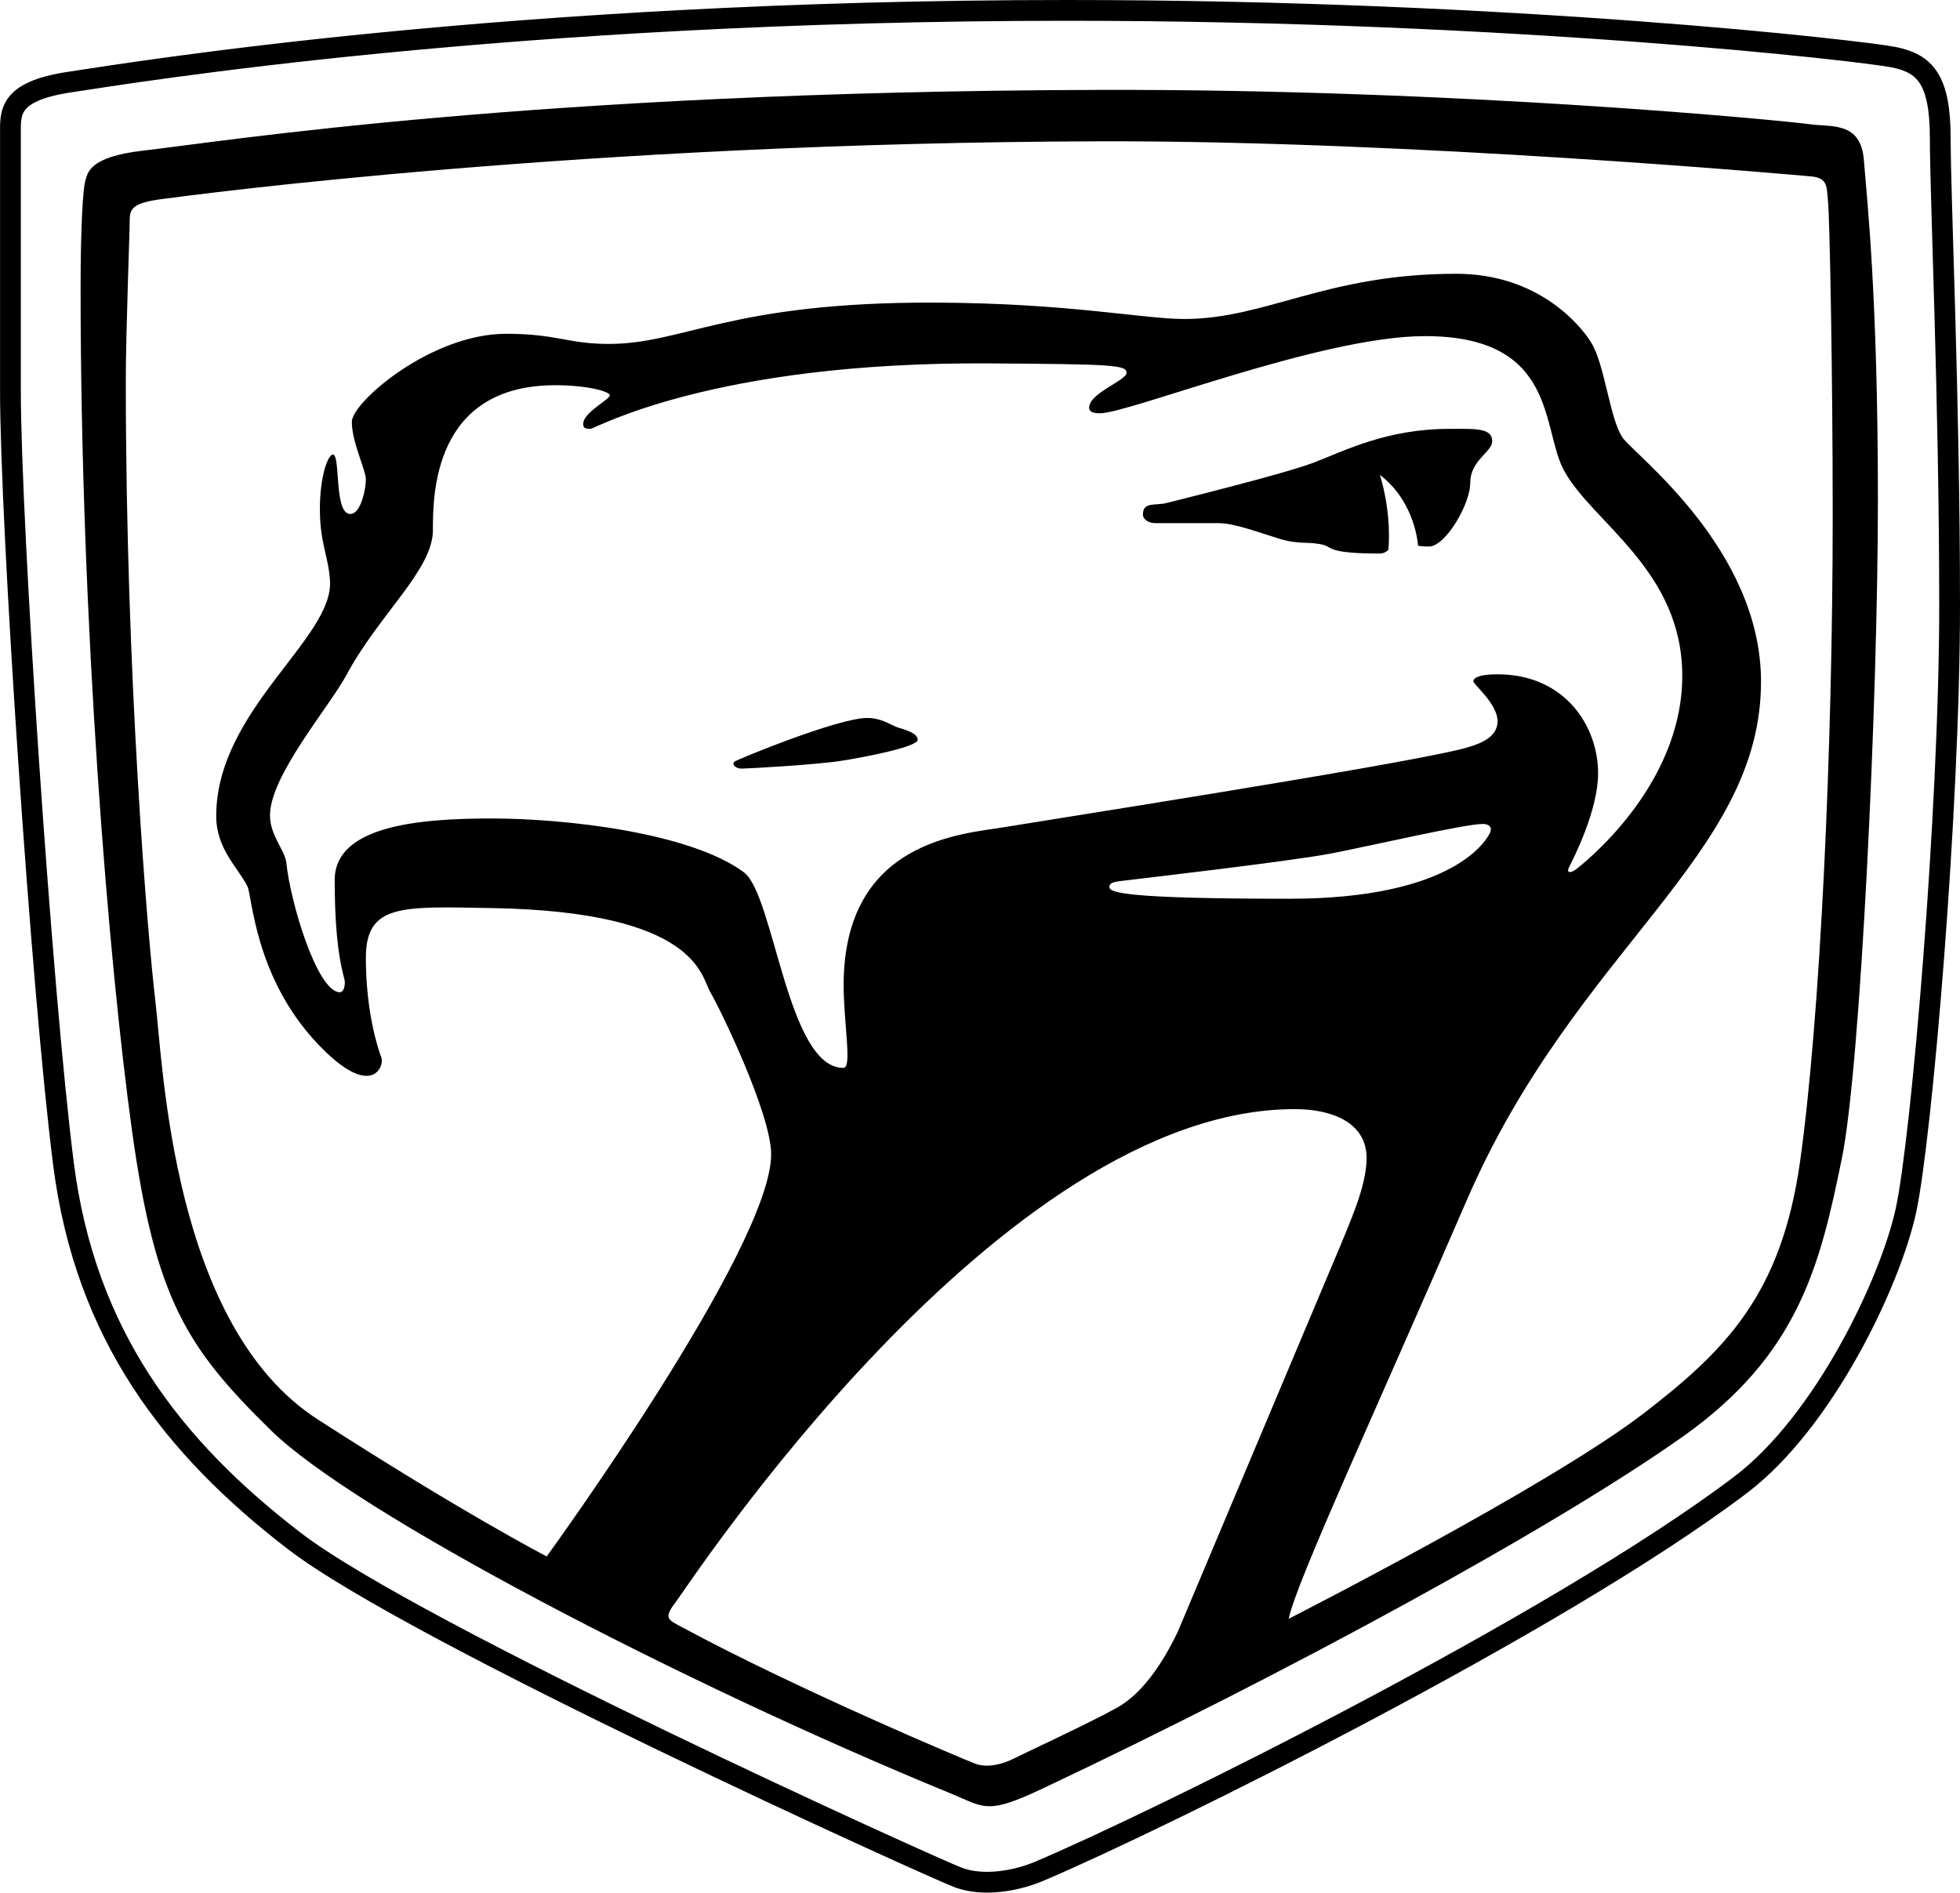 <svg xmlns="http://www.w3.org/2000/svg" width="330.06" height="318.803"><path d="M244.048 72.234c4.2 0 7.41-.257 7.219 2.23-.133 1.704-3.676 3.15-3.676 6.825 0 3.676-4.2 10.762-6.957 10.762-1.313 0-1.836-.133-1.836-.133s-.394-7.348-6.434-11.941c0 0 1.97 5.773 1.446 12.597 0 0-.524.66-1.446.66-8.793 0-8.03-1.074-9.449-1.445-2.492-.656-4.07 0-7.48-1.05-3.774-1.16-7.614-2.626-10.239-2.626h-10.628c-1.184 0-2.102-.656-2.102-1.445 0-2.23 2.102-1.441 4.07-1.969 1.97-.523 19.684-4.855 24.805-6.824 5.117-1.969 12.207-5.64 22.707-5.64m-98.043 48.691c2.492 0 3.938 1.18 5.117 1.574 1.18.395 3.414.918 3.414 2.102 0 1.18-8.664 2.886-12.863 3.543-4.2.656-15.75 1.312-16.8 1.312-1.052 0-1.708-.789-1.18-1.18.523-.394 17.457-7.351 22.312-7.351"/><path fill="none" stroke="#000" stroke-width="3.5" d="M179.736 1.75c75.074 0 133.875 6.828 139.125 7.875 5.25 1.05 7.875 3.676 7.875 13.652 0 9.973 1.574 44.098 1.574 78.75 0 34.649-4.727 89.774-7.352 101.848-2.625 12.074-13.77 35.54-27.824 46.2-30.82 23.374-98.355 56.73-118.125 65.1-3.898 1.65-9.45 2.626-13.648 1.052-4.2-1.579-91.352-40.95-111.825-56.7C29.06 243.777 14.361 224.875 10.685 196 7.009 167.125 1.759 88.375 1.759 65.8V22.75c0-3.676-.523-7.348 9.977-8.926 10.5-1.574 74.023-12.074 168-12.074zm0 0"/><path d="M24.071 25.375c13.395-1.527 66.153-9.973 160.915-10.234 61.421-.172 116.023 5.25 119.699 5.773 3.676.524 8.66-.523 9.187 6.035.524 6.567 2.364 23.102 2.364 57.227s-2.946 95.539-6.04 110.773c-3.675 18.113-7.285 33.192-26.773 46.988-22.027 15.594-67.238 40.118-107.887 59.325-9.453 4.468-9.715 3.156-15.488.789-45.414-18.637-100.273-47.25-114.45-61.164-14.175-13.91-19.425-22.051-23.362-50.399-3.938-28.351-8.665-85.312-8.665-142.011 0-10.106.395-16.668.79-17.98.394-1.313.523-4.071 9.71-5.122zm161.176-1.574c-87.02.219-152.906 9.058-157.894 9.715-4.985.652-5.512 1.574-5.512 3.672 0 2.101-.656 18.636-.656 27.039 0 49.878 3.676 93.449 4.988 104.472 1.313 11.028 2.887 54.602 27.3 70.352 24.411 15.75 38.587 23.101 38.587 23.101s37.8-51.976 37.8-67.726c0-6.824-8.664-24.676-10.238-27.301-1.574-2.625-2.105-13.578-36.75-14.176-15.222-.262-21.261-.785-21.261 8.403 0 9.187 2.097 15.484 2.625 16.8.523 1.309-1.575 7.348-10.762-2.363-10.59-11.191-10.992-24.871-11.813-26.512-1.578-3.152-5.25-6.3-5.25-11.816 0-17.848 19.766-29.941 19.16-39.637-.261-4.199-1.703-6.297-1.703-12.074 0-5.773 1.457-9.34 2.23-9.187 1.313.261.056 10.625 3.15 9.976 1.566-.328 2.363-4.2 2.363-5.773 0-1.578-2.364-6.301-2.364-9.715 0-3.281 13.301-14.832 25.989-14.832 8.398 0 10.238 1.64 16.93 1.707 12.863.133 20.476-7.086 55.386-6.957 22.445.086 34.914 2.758 41.871 2.758 13.781 0 23.887-7.614 45.805-7.614 13.918 0 20.996 8.793 22.707 11.551 2.363 3.805 3.148 13.125 5.383 16.145 2.23 3.015 23.132 18.765 23.23 40.816.129 29.668-31.148 44.926-49.613 87.676-15.336 35.504-28.614 64.05-29.926 70.351 0 0 43.836-22.316 59.852-34.652 13.652-10.52 23.093-19.93 26.25-42.262 3.41-24.152 5.511-69.562 5.511-108.937 0-24.676-.527-50.66-.789-52.895-.262-2.23.133-3.933-2.887-4.199-3.02-.262-67.332-6.035-119.699-5.906zM72.9 89.293c0 6.695-9.043 14.117-14.57 24.414-2.868 5.34-12.864 16.93-12.864 23.625 0 3.414 2.547 5.898 2.758 8.004.656 6.566 5.117 21.527 8.926 21.789.652.047.918-.79.918-1.707 0-.918-1.707-4.332-1.707-17.191 0-9.059 13.914-10.372 26.382-10.372 12.465 0 33.465 2.364 42.524 9.06 5.094 3.765 7.347 33.132 16.8 32.94 1.442-.027 0-7.609 0-13.91 0-24.543 20.212-25.465 27.169-26.644 5.328-.906 63.523-9.977 76.253-12.992 3.91-.93 6.696-2.102 6.696-4.86 0-2.886-4.07-6.168-4.07-6.691 0-.524.789-1.184 4.07-1.184 11.285 0 16.93 8.664 16.93 16.672 0 6.297-4.2 14.438-4.856 15.75-.656 1.313.527.918 1.184.39.652-.523 17.84-13.648 17.847-32.546.008-17.852-15.222-25.856-19.949-34.652-3.793-7.06-1.05-22.637-23.496-22.575-17.457.051-49.742 12.996-54.598 12.996-1.18 0-1.82-.25-1.836-.921-.062-2.461 6.297-4.594 6.297-5.907 0-1.312-2.36-1.441-23.097-1.574-46.727-.297-66.415 11.027-67.2 11.027-.789 0-1.312-.132-1.183-1.05.261-1.82 4.465-3.938 4.465-4.594 0-.656-3.809-1.707-9.188-1.707-20.605 0-20.605 18.633-20.605 24.41zm151.195 54.469c-6.824 1.312-31.89 4.199-33.992 4.465-2.098.261-3.282.261-3.282 1.18 0 .917 2.497 1.968 30.32 1.968 27.825 0 33.204-9.973 33.731-11.023.524-1.051-.133-1.575-1.18-1.575-3.019 0-18.769 3.672-25.597 4.985zm-110.246 126c-2.254 2.894-1.285 3.074 1.05 4.332 19.368 10.441 47.25 22.18 49.348 22.968 2.102.79 4.727 0 6.301-.789 1.574-.785 13.387-6.296 17.586-8.66 4.2-2.363 7.613-7.351 10.238-12.863l27.301-64.836c1.574-3.937 4.395-9.977 4.461-14.703.086-6.297-6.102-8.367-11.879-8.399-49.875-.261-102.57 80.59-104.406 82.95"/></svg>
